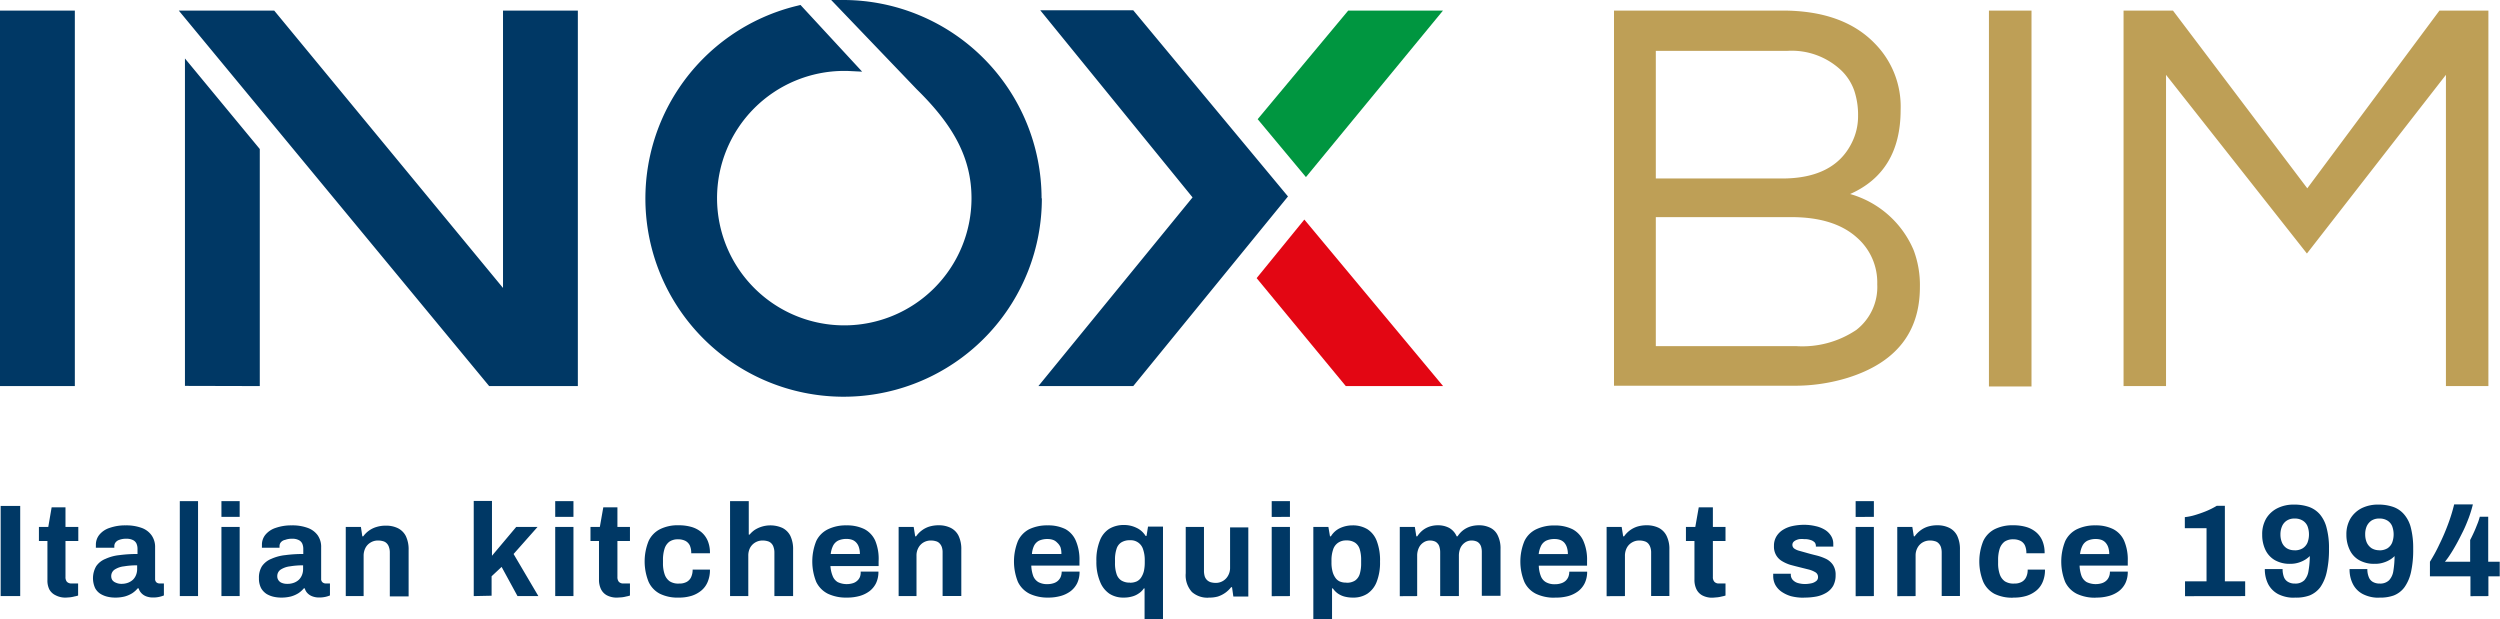 <svg xmlns="http://www.w3.org/2000/svg" viewBox="0 0 267.24 66.21">
  <defs>
    <style>
      .fa14405b-fc61-4ed9-898e-2e8ad24deca1 {
        fill: #003865;
      }

      .fbb8a0b1-c0ad-45cd-a844-d87af7a4703c {
        fill: #009640;
      }

      .a8f24430-ec82-487b-b369-7678d3cfb020 {
        fill: #e30613;
      }

      .f3c885b7-890d-46a0-9e16-01a664957039 {
        fill: #be9f56;
      }
    </style>
  </defs>
  <g id="fc6f0e8a-3a6a-4003-99a4-ecbdad5fb877" data-name="Livello 2">
    <g id="f2d17b8d-23f0-4371-8704-f9aa559ab246" data-name="Livello 1">
      <path class="fa14405b-fc61-4ed9-898e-2e8ad24deca1" d="M.07,63.72V54.08H2.16v9.64Zm7,.16a2.23,2.23,0,0,1-1.13-.25A1.48,1.48,0,0,1,5.27,63a2.13,2.13,0,0,1-.2-1V57.83H4.16v-1.5h1l.36-2.1H7v2.1H8.37v1.5H7v3.85a.78.78,0,0,0,.15.51.66.66,0,0,0,.51.18h.69v1.29a2.58,2.58,0,0,1-.4.1,3,3,0,0,1-.47.09Zm5.25,0a3.54,3.54,0,0,1-.77-.08,2.63,2.63,0,0,1-.78-.3,1.65,1.65,0,0,1-.6-.63,2.57,2.57,0,0,1,.11-2.34,2.16,2.16,0,0,1,1-.79,4.69,4.69,0,0,1,1.49-.4,14.16,14.16,0,0,1,1.93-.12v-.54a1.41,1.41,0,0,0-.11-.57.8.8,0,0,0-.36-.37,1.5,1.5,0,0,0-.73-.15,2,2,0,0,0-.75.12.82.82,0,0,0-.41.29.64.64,0,0,0-.12.38v.17H10.25a.62.62,0,0,1,0-.13v-.17a1.67,1.67,0,0,1,.39-1.11,2.34,2.34,0,0,1,1.11-.72,4.92,4.92,0,0,1,1.67-.26,4.81,4.81,0,0,1,1.72.27,2.22,2.22,0,0,1,1.06.79,2.15,2.15,0,0,1,.38,1.3v3.36a.48.48,0,0,0,.14.37.52.52,0,0,0,.33.12h.47v1.28a3.34,3.34,0,0,1-.44.14,2.84,2.84,0,0,1-.71.08,2,2,0,0,1-.73-.12,1.35,1.35,0,0,1-.52-.34,1.23,1.23,0,0,1-.3-.52h-.1a2.66,2.66,0,0,1-.58.52,3.07,3.07,0,0,1-.8.35A4.1,4.1,0,0,1,12.28,63.88Zm.66-1.47a2,2,0,0,0,.71-.12,1.69,1.69,0,0,0,.52-.32,1.45,1.45,0,0,0,.33-.5,1.68,1.68,0,0,0,.12-.63v-.41a8.41,8.41,0,0,0-1.41.11,2.29,2.29,0,0,0-1,.35.83.83,0,0,0-.36.71A.77.77,0,0,0,12,62a.81.81,0,0,0,.37.28A1.42,1.42,0,0,0,12.94,62.41Zm6.24,1.31V53.57h1.95V63.72Zm4.45-8.47V53.57h1.95v1.68Zm0,8.47V56.33h1.95v7.39Zm6.4.16a3.69,3.69,0,0,1-.78-.08,2.63,2.63,0,0,1-.78-.3,1.82,1.82,0,0,1-.6-.63,2.22,2.22,0,0,1-.23-1.06A2.3,2.3,0,0,1,28,60.53a2.22,2.22,0,0,1,1-.79,4.83,4.83,0,0,1,1.5-.4,14.11,14.11,0,0,1,1.92-.12v-.54a1.41,1.41,0,0,0-.11-.57.8.8,0,0,0-.36-.37,1.43,1.43,0,0,0-.72-.15,2,2,0,0,0-.75.12A.78.78,0,0,0,30,58a.64.64,0,0,0-.12.38v.17H28a.62.62,0,0,1,0-.13v-.17a1.67,1.67,0,0,1,.39-1.11,2.39,2.39,0,0,1,1.11-.72,5,5,0,0,1,1.67-.26,4.74,4.74,0,0,1,1.72.27,2.25,2.25,0,0,1,1.07.79,2.15,2.15,0,0,1,.37,1.3v3.36a.45.45,0,0,0,.15.37.52.52,0,0,0,.33.12h.46v1.28a3.1,3.1,0,0,1-.43.14,3,3,0,0,1-.72.08,2,2,0,0,1-.72-.12,1.38,1.38,0,0,1-.53-.34,1.12,1.12,0,0,1-.29-.52h-.1a2.66,2.66,0,0,1-.58.52,3.07,3.07,0,0,1-.8.35A4.21,4.21,0,0,1,30,63.88Zm.66-1.47a1.9,1.9,0,0,0,.7-.12,1.58,1.58,0,0,0,.52-.32,1.45,1.45,0,0,0,.33-.5,1.68,1.68,0,0,0,.12-.63v-.41a8.37,8.37,0,0,0-1.4.11,2.34,2.34,0,0,0-1,.35.83.83,0,0,0-.36.71.71.71,0,0,0,.13.43.74.74,0,0,0,.36.28A1.44,1.44,0,0,0,30.69,62.41Zm6.23,1.31V56.33h1.62l.15,1h.1a2.69,2.69,0,0,1,1.42-1,3.36,3.36,0,0,1,1-.14,2.87,2.87,0,0,1,1.28.27,1.92,1.92,0,0,1,.85.84,3.28,3.28,0,0,1,.3,1.5v4.95H41.67V59.08a1.7,1.7,0,0,0-.09-.59,1,1,0,0,0-.24-.41.84.84,0,0,0-.4-.23,1.81,1.81,0,0,0-.54-.07,1.47,1.47,0,0,0-.78.21,1.44,1.44,0,0,0-.55.57,1.81,1.81,0,0,0-.2.85v4.31Zm13.68,0V53.55h1.95v5.86l2.59-3.08h2.28L54.9,59.22l2.65,4.5H55.32l-1.7-3.12-1.07,1v2.08Zm8.71-8.47V53.57h1.95v1.68Zm0,8.47V56.33h1.95v7.39Zm6.65.16a2.24,2.24,0,0,1-1.14-.25,1.48,1.48,0,0,1-.63-.68,2.28,2.28,0,0,1-.2-1V57.83h-.91v-1.5h1l.37-2.1H66v2.1h1.34v1.5H66v3.85a.78.78,0,0,0,.15.51.63.63,0,0,0,.51.18h.68v1.29a2.74,2.74,0,0,1-.39.1,3.41,3.41,0,0,1-.48.09Zm6.54,0a4.26,4.26,0,0,1-2-.41,2.69,2.69,0,0,1-1.21-1.28,5.84,5.84,0,0,1,0-4.35,2.69,2.69,0,0,1,1.22-1.27,4.22,4.22,0,0,1,2-.42,4.84,4.84,0,0,1,1.37.18,2.91,2.91,0,0,1,1.06.56,2.45,2.45,0,0,1,.68.94,3.27,3.27,0,0,1,.23,1.31h-2a2,2,0,0,0-.15-.83,1.11,1.11,0,0,0-.47-.49,1.72,1.72,0,0,0-.8-.17,1.58,1.58,0,0,0-.91.25,1.49,1.49,0,0,0-.52.75,3.86,3.86,0,0,0-.17,1.22v.32a3.55,3.55,0,0,0,.18,1.21,1.5,1.5,0,0,0,.54.74,1.69,1.69,0,0,0,1,.24,1.61,1.61,0,0,0,.8-.17,1.11,1.11,0,0,0,.48-.5,1.87,1.87,0,0,0,.17-.82h1.85a3.21,3.21,0,0,1-.23,1.28,2.38,2.38,0,0,1-.67.94,3.11,3.11,0,0,1-1.06.58A4.56,4.56,0,0,1,72.5,63.88Zm5.5-.16V53.57h2v3.58h.09a2.58,2.58,0,0,1,.57-.52,3.15,3.15,0,0,1,2.93-.2,1.92,1.92,0,0,1,.85.84,3.28,3.28,0,0,1,.3,1.5v4.95h-2V59.08a1.7,1.7,0,0,0-.09-.59.93.93,0,0,0-.24-.41.84.84,0,0,0-.4-.23,1.79,1.79,0,0,0-.53-.07,1.5,1.5,0,0,0-1.34.78,1.8,1.8,0,0,0-.19.85v4.31Zm12.51.16a4.54,4.54,0,0,1-2.05-.41,2.75,2.75,0,0,1-1.25-1.27,5.87,5.87,0,0,1,0-4.36,2.68,2.68,0,0,1,1.25-1.26,4.33,4.33,0,0,1,2-.42,4.2,4.2,0,0,1,1.9.4,2.6,2.6,0,0,1,1.16,1.24A5.1,5.1,0,0,1,93.92,60v.51H88.77A3.35,3.35,0,0,0,89,61.55a1.3,1.3,0,0,0,.54.67,2.25,2.25,0,0,0,1.6.13,1.18,1.18,0,0,0,.47-.25,1.1,1.1,0,0,0,.31-.42A1.34,1.34,0,0,0,92,61.1h1.9a2.79,2.79,0,0,1-.25,1.23,2.44,2.44,0,0,1-.7.86,3.23,3.23,0,0,1-1.07.52A5,5,0,0,1,90.51,63.88ZM88.8,59.22h3.12a2.29,2.29,0,0,0-.11-.73,1.29,1.29,0,0,0-.29-.5,1.09,1.09,0,0,0-.44-.29,1.76,1.76,0,0,0-.58-.09,2.11,2.11,0,0,0-.89.17,1.25,1.25,0,0,0-.55.54A2.66,2.66,0,0,0,88.8,59.22Zm7.26,4.5V56.33h1.61l.16,1h.1a2.6,2.6,0,0,1,.61-.63,2.63,2.63,0,0,1,.8-.41,3.43,3.43,0,0,1,1-.14,2.83,2.83,0,0,1,1.27.27,1.87,1.87,0,0,1,.85.84,3.28,3.28,0,0,1,.3,1.5v4.95h-2V59.08a1.72,1.72,0,0,0-.08-.59,1.05,1.05,0,0,0-.25-.41.8.8,0,0,0-.4-.23,1.74,1.74,0,0,0-.53-.07,1.53,1.53,0,0,0-.79.21,1.48,1.48,0,0,0-.54.57,1.7,1.7,0,0,0-.2.85v4.31Zm16,.16a4.51,4.51,0,0,1-2-.41,2.75,2.75,0,0,1-1.25-1.27,5.87,5.87,0,0,1,0-4.36A2.71,2.71,0,0,1,110,56.58a4.41,4.41,0,0,1,2-.42,4.13,4.13,0,0,1,1.89.4A2.57,2.57,0,0,1,115,57.8a5.1,5.1,0,0,1,.39,2.15v.51h-5.15a3.66,3.66,0,0,0,.2,1.09,1.32,1.32,0,0,0,.55.67,1.91,1.91,0,0,0,1,.22,2,2,0,0,0,.61-.09,1.25,1.25,0,0,0,.47-.25,1.21,1.21,0,0,0,.31-.42,1.5,1.5,0,0,0,.11-.58h1.91a2.79,2.79,0,0,1-.25,1.23,2.44,2.44,0,0,1-.7.86,3.19,3.19,0,0,1-1.08.52A4.92,4.92,0,0,1,112,63.88Zm-1.71-4.66h3.11a2.3,2.3,0,0,0-.1-.73A1.43,1.43,0,0,0,113,58a1.09,1.09,0,0,0-.44-.29,1.76,1.76,0,0,0-.58-.09,2.16,2.16,0,0,0-.9.17,1.23,1.23,0,0,0-.54.54A2.45,2.45,0,0,0,110.31,59.22Zm12,7V62.9h-.08a1.89,1.89,0,0,1-.55.54,2.21,2.21,0,0,1-.73.33,3.12,3.12,0,0,1-.88.11,2.71,2.71,0,0,1-1.51-.41,2.75,2.75,0,0,1-1-1.27A5.4,5.4,0,0,1,117.2,60a5.57,5.57,0,0,1,.37-2.21,2.57,2.57,0,0,1,1-1.26,3,3,0,0,1,1.58-.41,3,3,0,0,1,1.31.29,2.24,2.24,0,0,1,1,.88h.1l.16-1h1.6v9.88Zm-1.56-3.93a1.74,1.74,0,0,0,.72-.14,1.17,1.17,0,0,0,.48-.43,2.22,2.22,0,0,0,.29-.68,4.13,4.13,0,0,0,.09-.89V59.9a3.49,3.49,0,0,0-.17-1.15,1.37,1.37,0,0,0-1.41-1,1.66,1.66,0,0,0-.94.24,1.24,1.24,0,0,0-.5.7,3.55,3.55,0,0,0-.16,1.17v.32a3.53,3.53,0,0,0,.16,1.16,1.28,1.28,0,0,0,.5.7A1.66,1.66,0,0,0,120.79,62.28Zm8.4,1.6a2.5,2.5,0,0,1-1.78-.61,2.65,2.65,0,0,1-.66-2V56.33h1.95V61a2.1,2.1,0,0,0,.08.61,1,1,0,0,0,.25.4,1,1,0,0,0,.4.23,2.13,2.13,0,0,0,.53.07,1.49,1.49,0,0,0,1.33-.8,1.65,1.65,0,0,0,.2-.83v-4.3h1.95v7.39h-1.6l-.14-1h-.1a2.93,2.93,0,0,1-1.43,1A3.41,3.41,0,0,1,129.19,63.88Zm6.75-8.63V53.57h1.95v1.68Zm0,8.47V56.33h1.95v7.39Zm4.45,2.49V56.33H142l.17,1h.1a2.26,2.26,0,0,1,1-.89,3.14,3.14,0,0,1,1.31-.28,3,3,0,0,1,1.59.41,2.57,2.57,0,0,1,1,1.26,5.78,5.78,0,0,1,.35,2.21,5.6,5.6,0,0,1-.36,2.16,2.68,2.68,0,0,1-1,1.27,2.73,2.73,0,0,1-1.52.41,3.49,3.49,0,0,1-.88-.1,2.26,2.26,0,0,1-.74-.33,2.17,2.17,0,0,1-.54-.55h-.09v3.31Zm3.53-3.93a1.6,1.6,0,0,0,.93-.23,1.33,1.33,0,0,0,.5-.7,3.84,3.84,0,0,0,.15-1.16v-.32a3.87,3.87,0,0,0-.15-1.17,1.29,1.29,0,0,0-.5-.7,1.6,1.6,0,0,0-.93-.24,1.48,1.48,0,0,0-.9.26,1.38,1.38,0,0,0-.52.73,3.49,3.49,0,0,0-.17,1.15v.24a3.57,3.57,0,0,0,.1.89,2,2,0,0,0,.29.68,1.17,1.17,0,0,0,.48.43A1.71,1.71,0,0,0,143.92,62.28Zm5.71,1.44V56.33h1.61l.16,1h.1a2.81,2.81,0,0,1,.56-.63,2.48,2.48,0,0,1,.75-.41,2.81,2.81,0,0,1,.89-.14,2.54,2.54,0,0,1,1.21.28,1.87,1.87,0,0,1,.8.9h.1a2.63,2.63,0,0,1,.57-.63,2.59,2.59,0,0,1,.77-.41,3.12,3.12,0,0,1,.93-.14,2.67,2.67,0,0,1,1.21.26,1.7,1.7,0,0,1,.81.82,3.1,3.1,0,0,1,.3,1.46v5h-2V59.05a2,2,0,0,0-.07-.59.91.91,0,0,0-.22-.39.75.75,0,0,0-.35-.22,1.33,1.33,0,0,0-.45-.07,1.2,1.2,0,0,0-.7.21,1.44,1.44,0,0,0-.49.57,2.08,2.08,0,0,0-.17.85v4.31h-2V59.05a2,2,0,0,0-.08-.59.82.82,0,0,0-.22-.39.77.77,0,0,0-.34-.22,1.35,1.35,0,0,0-.46-.07,1.22,1.22,0,0,0-.69.21,1.36,1.36,0,0,0-.49.57,1.93,1.93,0,0,0-.18.85v4.31Zm16.57.16a4.49,4.49,0,0,1-2-.41,2.7,2.7,0,0,1-1.25-1.27,5.74,5.74,0,0,1,0-4.36,2.66,2.66,0,0,1,1.24-1.26,4.39,4.39,0,0,1,2-.42,4.2,4.2,0,0,1,1.9.4,2.6,2.6,0,0,1,1.16,1.24,4.94,4.94,0,0,1,.4,2.15v.51h-5.16a3.35,3.35,0,0,0,.21,1.09,1.27,1.27,0,0,0,.55.67,1.86,1.86,0,0,0,1,.22,1.89,1.89,0,0,0,.6-.09,1.29,1.29,0,0,0,.48-.25,1.21,1.21,0,0,0,.31-.42,1.5,1.5,0,0,0,.11-.58h1.91a2.79,2.79,0,0,1-.26,1.23,2.44,2.44,0,0,1-.7.86,3.23,3.23,0,0,1-1.07.52A5,5,0,0,1,166.2,63.88Zm-1.72-4.66h3.12a2.29,2.29,0,0,0-.11-.73,1.42,1.42,0,0,0-.28-.5,1.13,1.13,0,0,0-.45-.29,1.72,1.72,0,0,0-.58-.09,2.11,2.11,0,0,0-.89.17,1.25,1.25,0,0,0-.55.54A2.91,2.91,0,0,0,164.48,59.22Zm7.26,4.5V56.33h1.61l.16,1h.1a2.8,2.8,0,0,1,.61-.63,2.75,2.75,0,0,1,.8-.41,3.43,3.43,0,0,1,1-.14,2.9,2.9,0,0,1,1.28.27,1.9,1.9,0,0,1,.84.84,3.15,3.15,0,0,1,.31,1.5v4.95h-1.95V59.08a1.7,1.7,0,0,0-.09-.59,1.17,1.17,0,0,0-.24-.41.88.88,0,0,0-.41-.23,1.7,1.7,0,0,0-.53-.07,1.47,1.47,0,0,0-.78.21,1.44,1.44,0,0,0-.55.57,1.81,1.81,0,0,0-.2.85v4.31Zm11.36.16a2.24,2.24,0,0,1-1.14-.25,1.48,1.48,0,0,1-.63-.68,2.28,2.28,0,0,1-.2-1V57.83h-.91v-1.5h1l.37-2.1h1.51v2.1h1.35v1.5h-1.35v3.85a.73.73,0,0,0,.16.51.62.62,0,0,0,.5.18h.69v1.29a2.74,2.74,0,0,1-.39.1,3.41,3.41,0,0,1-.48.09Zm9.74,0a5.42,5.42,0,0,1-1.39-.16,3.63,3.63,0,0,1-1-.47,2.2,2.2,0,0,1-.67-.73,2,2,0,0,1-.23-1v-.11a.22.22,0,0,1,0-.09h1.88v.11a.82.82,0,0,0,.23.57,1.2,1.2,0,0,0,.55.32,2.86,2.86,0,0,0,.73.1,3.5,3.5,0,0,0,.65-.07,1.22,1.22,0,0,0,.53-.23.51.51,0,0,0,.22-.43.58.58,0,0,0-.27-.52,2.69,2.69,0,0,0-.72-.3l-1-.25c-.32-.08-.64-.16-1-.26a4,4,0,0,1-.86-.39,1.75,1.75,0,0,1-.62-.62,1.82,1.82,0,0,1-.24-1,1.9,1.9,0,0,1,.25-1,2.13,2.13,0,0,1,.69-.71,3.1,3.1,0,0,1,1-.41,5.86,5.86,0,0,1,1.29-.14,5.21,5.21,0,0,1,1.21.14,3.19,3.19,0,0,1,1,.39,2,2,0,0,1,.66.65,1.57,1.57,0,0,1,.24.86v.18a.23.23,0,0,1,0,.11h-1.86v-.11A.65.65,0,0,0,194,58a1,1,0,0,0-.44-.27,2,2,0,0,0-.7-.1,2.78,2.78,0,0,0-.51,0,1.45,1.45,0,0,0-.4.13.78.78,0,0,0-.26.2.49.49,0,0,0,.11.68,1.69,1.69,0,0,0,.54.24l.75.21c.34.1.69.19,1.06.28a5.42,5.42,0,0,1,1,.35,1.94,1.94,0,0,1,.77.64,1.88,1.88,0,0,1,.3,1.12,2.34,2.34,0,0,1-.26,1.14,2.07,2.07,0,0,1-.73.74,3.29,3.29,0,0,1-1.08.41A6.92,6.92,0,0,1,192.84,63.88Zm5.52-8.63V53.57h1.95v1.68Zm0,8.47V56.33h1.95v7.39Zm4.45,0V56.33h1.61l.16,1h.09a2.85,2.85,0,0,1,.62-.63,2.63,2.63,0,0,1,.8-.41,3.43,3.43,0,0,1,1-.14,2.83,2.83,0,0,1,1.27.27,1.87,1.87,0,0,1,.85.84,3.28,3.28,0,0,1,.3,1.5v4.95h-1.95V59.08a2,2,0,0,0-.08-.59,1.05,1.05,0,0,0-.25-.41.8.8,0,0,0-.4-.23,1.74,1.74,0,0,0-.53-.07,1.53,1.53,0,0,0-.79.21,1.48,1.48,0,0,0-.54.57,1.7,1.7,0,0,0-.2.85v4.31Zm12.39.16a4.26,4.26,0,0,1-2-.41A2.74,2.74,0,0,1,212,62.19a5.84,5.84,0,0,1,0-4.35,2.73,2.73,0,0,1,1.22-1.27,4.25,4.25,0,0,1,2-.42,4.84,4.84,0,0,1,1.37.18,2.91,2.91,0,0,1,1.06.56,2.45,2.45,0,0,1,.68.94,3.27,3.27,0,0,1,.23,1.31h-1.95a2,2,0,0,0-.15-.83,1.06,1.06,0,0,0-.47-.49,1.71,1.71,0,0,0-.79-.17,1.61,1.61,0,0,0-.92.25,1.56,1.56,0,0,0-.52.75,3.86,3.86,0,0,0-.17,1.22v.32a3.55,3.55,0,0,0,.18,1.21,1.5,1.5,0,0,0,.54.74,1.71,1.71,0,0,0,1,.24,1.59,1.59,0,0,0,.79-.17,1.11,1.11,0,0,0,.48-.5,1.74,1.74,0,0,0,.17-.82h1.85a3.21,3.21,0,0,1-.23,1.28,2.38,2.38,0,0,1-.67.94,3.11,3.11,0,0,1-1.06.58A4.56,4.56,0,0,1,215.2,63.88Zm8.86,0a4.51,4.51,0,0,1-2.05-.41,2.75,2.75,0,0,1-1.25-1.27,5.87,5.87,0,0,1,0-4.36A2.71,2.71,0,0,1,222,56.58a4.41,4.41,0,0,1,2-.42,4.13,4.13,0,0,1,1.89.4,2.57,2.57,0,0,1,1.17,1.24,5.1,5.1,0,0,1,.39,2.15v.51h-5.15a3.66,3.66,0,0,0,.2,1.09,1.32,1.32,0,0,0,.55.67,2.25,2.25,0,0,0,1.6.13,1.25,1.25,0,0,0,.47-.25,1.1,1.1,0,0,0,.31-.42,1.34,1.34,0,0,0,.11-.58h1.91a2.79,2.79,0,0,1-.25,1.23,2.44,2.44,0,0,1-.7.86,3.19,3.19,0,0,1-1.08.52A4.92,4.92,0,0,1,224.06,63.88Zm-1.71-4.66h3.12a2.29,2.29,0,0,0-.11-.73,1.43,1.43,0,0,0-.29-.5,1.09,1.09,0,0,0-.44-.29,1.76,1.76,0,0,0-.58-.09,2.08,2.08,0,0,0-.89.17,1.2,1.2,0,0,0-.55.54A2.66,2.66,0,0,0,222.35,59.22Zm11.22,4.5V62.14h2.3V56.46h-2.32V55.28a5.91,5.91,0,0,0,1.08-.22,12.73,12.73,0,0,0,1.22-.43,8.18,8.18,0,0,0,1.11-.56h.87v8.07H240v1.58Zm11.72.16a3.66,3.66,0,0,1-1.78-.39,2.57,2.57,0,0,1-1.06-1.08,3.51,3.51,0,0,1-.35-1.59H244a2.4,2.4,0,0,0,.14.85,1,1,0,0,0,.44.52,1.37,1.37,0,0,0,.74.18,1.35,1.35,0,0,0,1-.35,1.9,1.9,0,0,0,.45-1,9.88,9.88,0,0,0,.14-1.59,3,3,0,0,1-.42.34,3.13,3.13,0,0,1-.71.34,2.91,2.91,0,0,1-.95.15,3.18,3.18,0,0,1-1.67-.4,2.52,2.52,0,0,1-1-1.1,3.7,3.7,0,0,1-.34-1.62,3.29,3.29,0,0,1,.43-1.73,2.93,2.93,0,0,1,1.21-1.1,3.84,3.84,0,0,1,1.77-.38,4.75,4.75,0,0,1,1.57.24A2.76,2.76,0,0,1,248,55a3.58,3.58,0,0,1,.71,1.45,8.25,8.25,0,0,1,.25,2.21,10.89,10.89,0,0,1-.24,2.48,4.47,4.47,0,0,1-.69,1.63,2.71,2.71,0,0,1-1.14.88A4.2,4.2,0,0,1,245.29,63.88Zm0-5.06a1.64,1.64,0,0,0,.86-.22,1.35,1.35,0,0,0,.51-.6,2.46,2.46,0,0,0,.16-.88,2.44,2.44,0,0,0-.16-.89,1.28,1.28,0,0,0-.51-.59,1.55,1.55,0,0,0-.86-.22,1.46,1.46,0,0,0-.84.22,1.33,1.33,0,0,0-.51.61,2.14,2.14,0,0,0-.17.87,2.19,2.19,0,0,0,.17.88,1.35,1.35,0,0,0,.51.6A1.54,1.54,0,0,0,245.29,58.82Zm9.05,5.06a3.62,3.62,0,0,1-1.77-.39,2.46,2.46,0,0,1-1.06-1.08,3.39,3.39,0,0,1-.35-1.59h1.9a2.19,2.19,0,0,0,.15.85,1,1,0,0,0,.43.52,1.42,1.42,0,0,0,.74.18,1.34,1.34,0,0,0,1-.35,1.83,1.83,0,0,0,.46-1,10,10,0,0,0,.13-1.59,2.35,2.35,0,0,1-.41.34,3,3,0,0,1-.72.34,2.87,2.87,0,0,1-1,.15,3.2,3.2,0,0,1-1.67-.4,2.45,2.45,0,0,1-1-1.1,3.7,3.7,0,0,1-.35-1.62,3.29,3.29,0,0,1,.44-1.73,3,3,0,0,1,1.2-1.1,3.9,3.9,0,0,1,1.77-.38,4.71,4.71,0,0,1,1.57.24A2.7,2.7,0,0,1,257,55a3.46,3.46,0,0,1,.72,1.45,8.72,8.72,0,0,1,.24,2.21,11,11,0,0,1-.23,2.48,4.48,4.48,0,0,1-.7,1.63,2.59,2.59,0,0,1-1.14.88A4.16,4.16,0,0,1,254.34,63.88Zm0-5.06a1.65,1.65,0,0,0,.87-.22,1.33,1.33,0,0,0,.5-.6,2.53,2.53,0,0,0,0-1.77,1.26,1.26,0,0,0-.5-.59,1.56,1.56,0,0,0-.87-.22,1.48,1.48,0,0,0-.84.22,1.46,1.46,0,0,0-.51.61,2.14,2.14,0,0,0-.16.87A2.19,2.19,0,0,0,253,58a1.49,1.49,0,0,0,.51.6A1.56,1.56,0,0,0,254.34,58.82Zm9.74,4.9V61.61h-4.33V60.05c.36-.58.7-1.19,1-1.84a21.43,21.43,0,0,0,.89-2.05,18.23,18.23,0,0,0,.7-2.24h2a13.1,13.1,0,0,1-.43,1.41c-.19.5-.39,1-.63,1.48s-.47.94-.71,1.37-.46.8-.68,1.13a6.89,6.89,0,0,1-.54.74h2.7V57.72c.1-.18.19-.37.29-.58s.2-.43.29-.65l.26-.65c.08-.22.14-.42.19-.6h.9v4.81h1.23v1.56H266v2.11Z"/>
      <polygon class="fbb8a0b1-c0ad-45cd-a844-d87af7a4703c" points="134.44 12.74 144.12 1.13 154.25 1.13 139.6 18.93 134.44 12.74"/>
      <polygon class="a8f24430-ec82-487b-b369-7678d3cfb020" points="143.86 41.27 134.33 29.73 139.43 23.47 154.26 41.27 143.86 41.27"/>
      <path class="fa14405b-fc61-4ed9-898e-2e8ad24deca1" d="M111,41.27,127.48,21.1l-16.28-20h9.94L137.68,21,121.14,41.27Zm.34-20.07A21.22,21.22,0,0,0,90.15,0h-1.3L98,9.55c3.94,3.86,5.85,7.36,5.85,11.65A13.6,13.6,0,1,1,90.21,7.58h.34l1.61.08L85.57.53l-.32.08A21.19,21.19,0,1,0,111.37,21.2ZM61.77,41.27V1.13h-8V30.78L29.31,1.13H19.11L52.29,41.27Zm-34,0V15.93l-8-9.68v35ZM8,41.27V1.13H0V41.27Z"/>
      <path class="f3c885b7-890d-46a0-9e16-01a664957039" d="M203.17,11.74q0,6.61-5.4,9a10.48,10.48,0,0,1,6.79,6,10.59,10.59,0,0,1,.67,3.94q0,7.28-7.7,9.7a19.21,19.21,0,0,1-6,.85h-19V1.13h18q6.48,0,9.88,3.52A9.6,9.6,0,0,1,203.17,11.74ZM177,19.08H190.5c3.71,0,6.2-1.28,7.45-3.82a6.29,6.29,0,0,0,.67-2.88,8.16,8.16,0,0,0-.42-2.73,5.59,5.59,0,0,0-1.34-2.09A7.71,7.71,0,0,0,191,5.44H177ZM192,37a10.32,10.32,0,0,0,6.43-1.73,5.8,5.8,0,0,0,2.24-4.88,6.37,6.37,0,0,0-2.18-5q-2.43-2.18-7-2.18H177V37Zm25.16,4.31h-4.55V1.13h4.55ZM266,1.13V41.27h-4.54V8l-14.86,19.1L231.54,8V41.27H227V1.13h5.28l14.36,19,14.13-19Z"/>
    </g>
  </g>
</svg>
